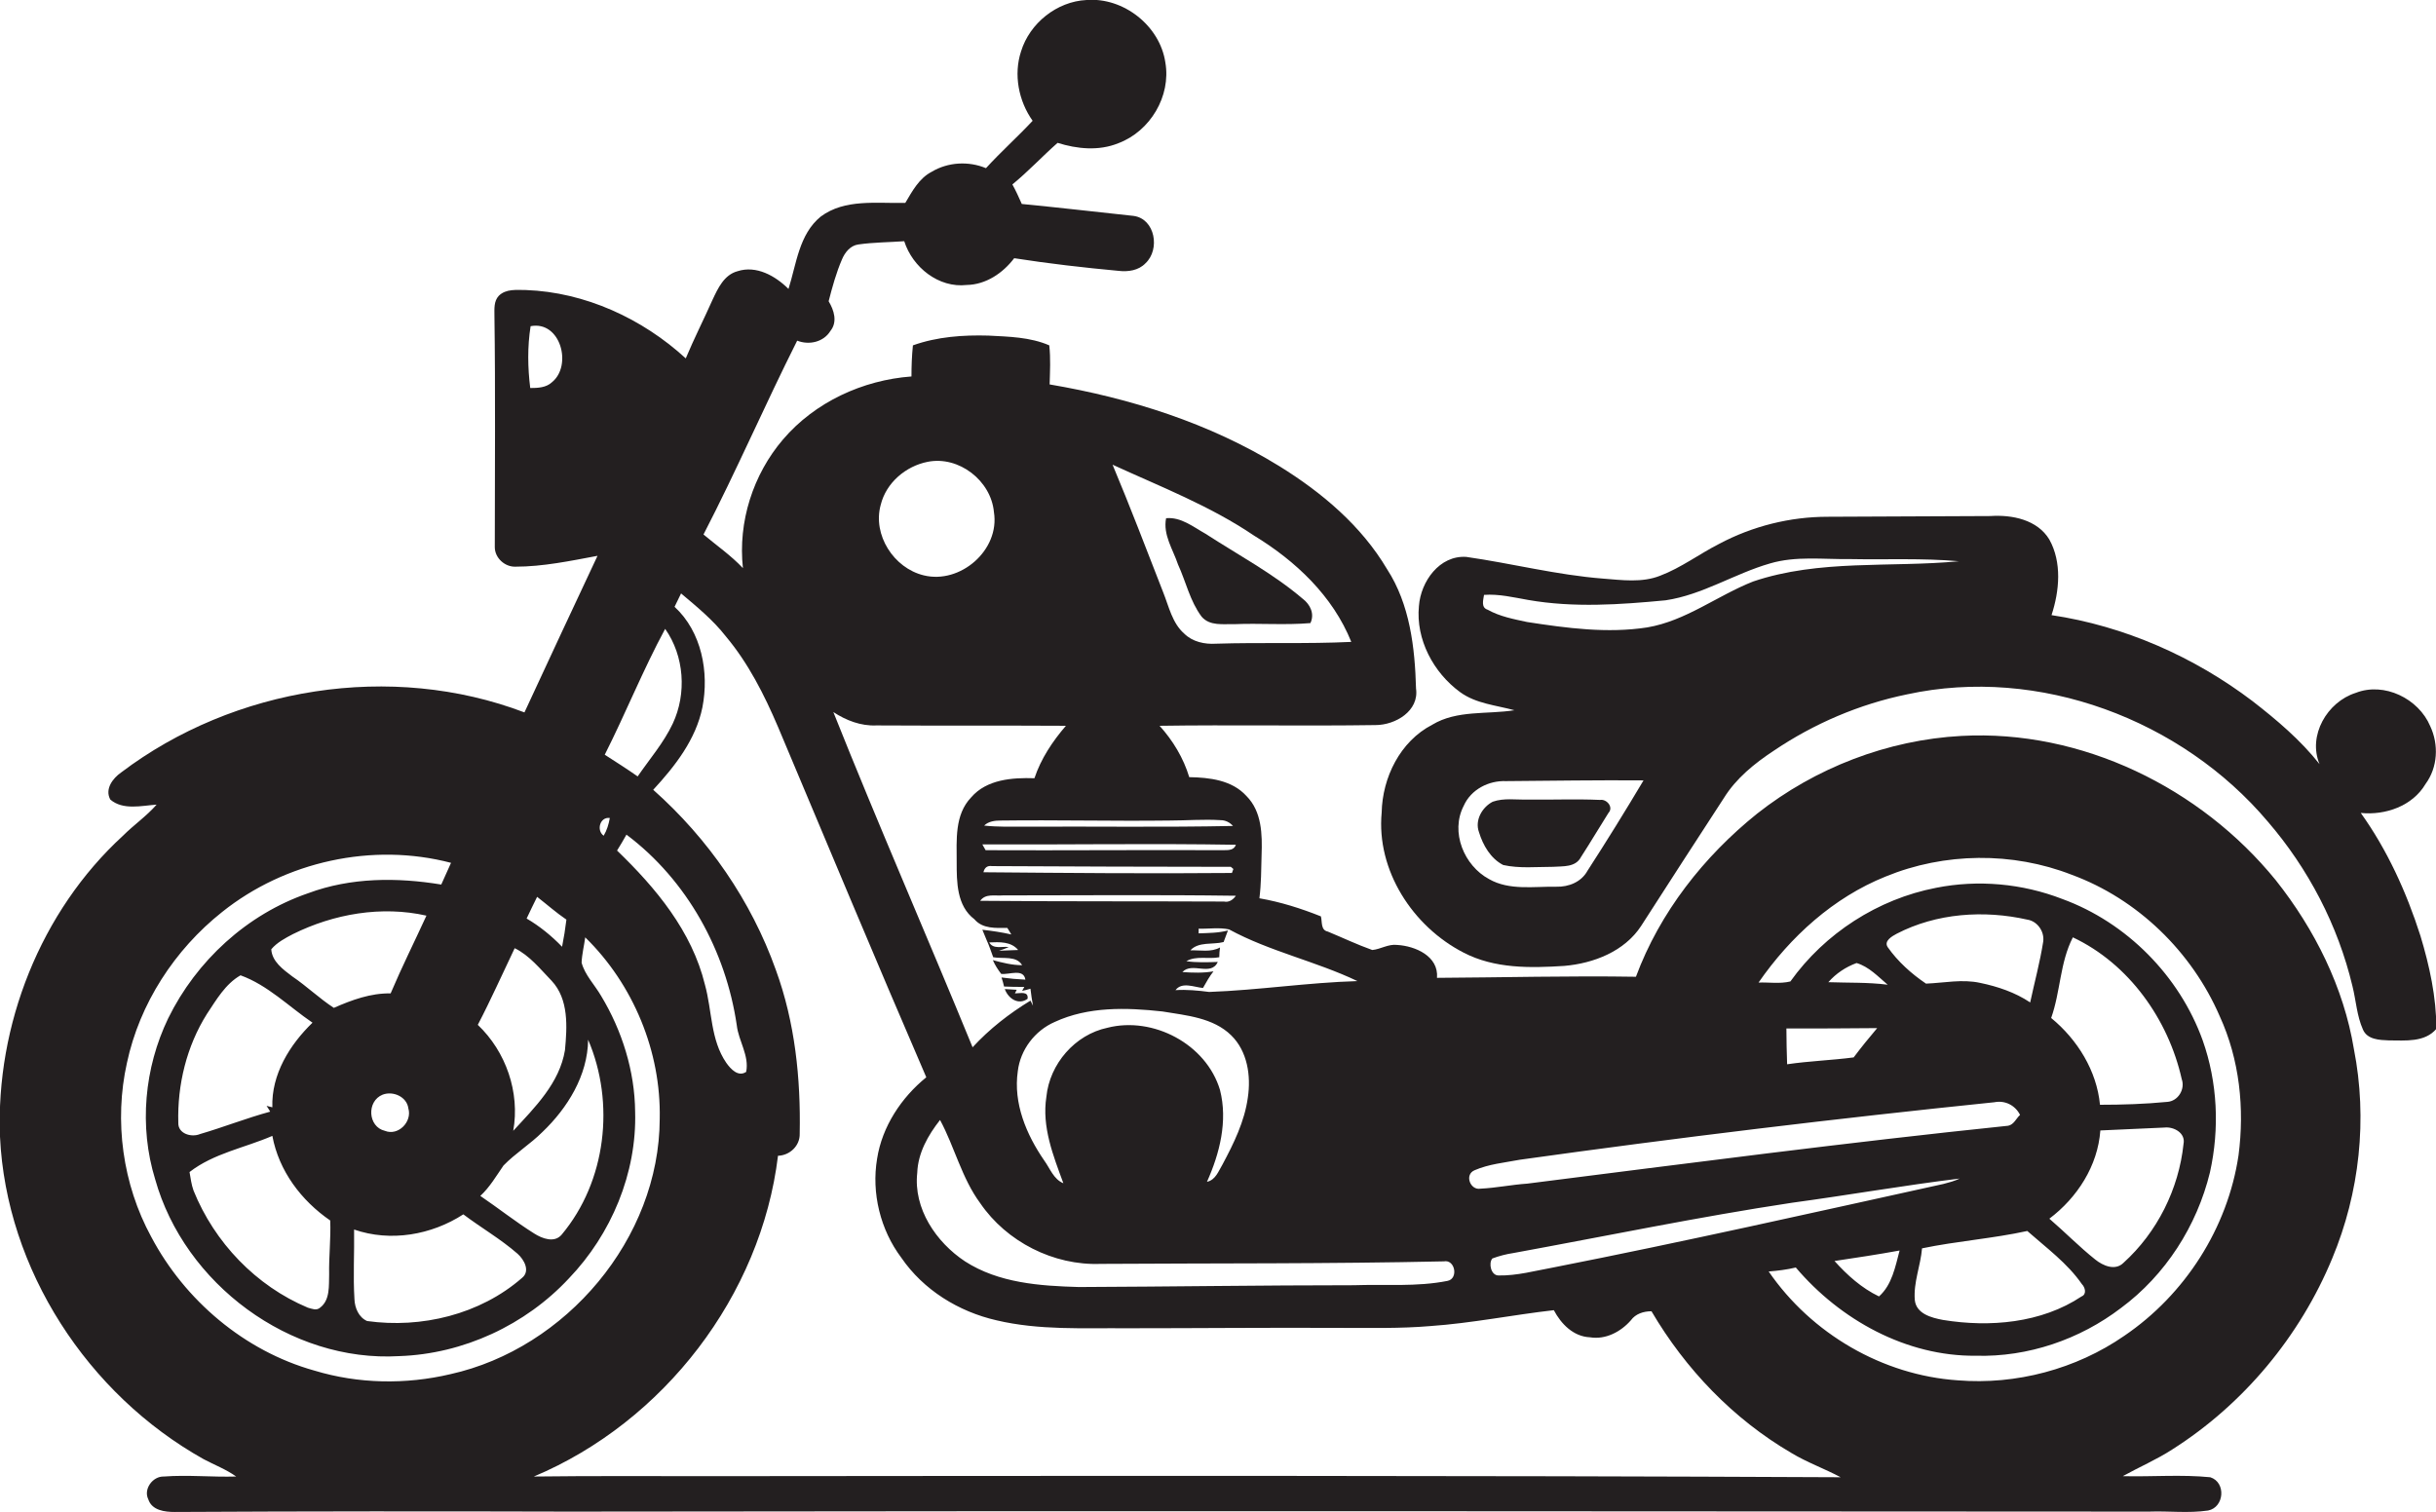 <?xml version="1.0" encoding="utf-8"?>
<!-- Generator: Adobe Illustrator 19.2.0, SVG Export Plug-In . SVG Version: 6.00 Build 0)  -->
<svg version="1.1" id="Layer_1" xmlns="http://www.w3.org/2000/svg" xmlns:xlink="http://www.w3.org/1999/xlink" x="0px" y="0px"
	 viewBox="0 0 673.5 418.1" enable-background="new 0 0 673.5 418.1" xml:space="preserve">
<g>
	<path fill="#231F20" d="M629.2,243.4c-20.8-25.6-53.7-41.7-86.9-39.9c-20.4,1.1-40.4,8.8-56.5,21.5c-14.7,11.8-26.9,27.3-33.5,45.1
		c-18.3-0.3-36.7,0.2-55,0.3c0.5-6-6-8.8-11-9.1c-2.5-0.3-4.6,1.2-6.9,1.4c-4.2-1.5-8.2-3.4-12.3-5.1c-2-0.4-1.5-2.7-1.9-4.2
		c-5.5-2.2-11.2-4-17-5c0.5-4,0.5-8,0.6-12c0.2-5.6,0.1-12-4.2-16.3c-4-4.4-10.2-5.1-15.8-5.2c-1.6-5.3-4.5-10.1-8.2-14.2
		c19.9-0.3,39.8,0.1,59.7-0.2c5.5,0,12.1-3.9,11.2-10.1c-0.3-11.3-1.7-23.3-8-33c-7.1-12-18-21.2-29.8-28.5
		c-19.3-11.9-41.2-18.8-63.5-22.6c0.1-3.6,0.3-7.2-0.1-10.8c-5.3-2.3-11.2-2.4-16.8-2.7c-7-0.2-14.2,0.3-20.9,2.7
		c-0.3,2.9-0.4,5.8-0.4,8.6c-13.5,1-26.7,7.1-35.5,17.4c-8.3,9.7-12.5,22.8-11.1,35.6c-3.3-3.5-7.2-6.2-10.9-9.3
		c9.1-17.6,17-35.9,25.9-53.6c3.3,1.3,7.3,0.4,9.2-2.7c2-2.5,1-5.7-0.5-8.2c1-3.9,2.1-7.9,3.7-11.6c0.8-1.9,2.3-3.8,4.5-4.1
		c4.2-0.6,8.5-0.6,12.7-0.9c2.3,7.2,9.5,13,17.3,12.1c5.3-0.1,10-3.3,13.1-7.4c9.6,1.5,19.2,2.6,28.9,3.5c2.6,0.3,5.5-0.1,7.4-2.1
		c4.1-3.8,2.7-12.3-3.3-13.1c-10.3-1.1-20.6-2.3-30.9-3.3c-0.8-1.8-1.6-3.6-2.6-5.4c4.4-3.6,8.3-7.8,12.5-11.5
		c5.4,1.7,11.4,2.3,16.8,0.1c8.8-3.3,14.6-13,13-22.3c-1.5-10.2-11.6-18.1-21.8-17.3c-8.2,0.4-15.7,6.4-18.1,14.2
		c-2.1,6.4-0.7,13.7,3.2,19.2c-4.2,4.5-8.8,8.6-12.9,13.1c-4.8-2-10.5-1.7-15,1c-3.5,1.8-5.4,5.4-7.3,8.6
		c-7.9,0.2-16.7-1.2-23.4,3.8c-6,4.9-6.7,13.1-8.9,20c-3.6-3.6-8.9-6.6-14.1-4.9c-3.7,1-5.4,4.7-6.9,7.9c-2.4,5.4-5.1,10.7-7.4,16.2
		c-12-11-27.8-18.3-44.2-18.9c-2.5,0-5.5-0.4-7.5,1.6c-1.4,1.5-1.2,3.6-1.2,5.5c0.3,21.3,0.1,42.7,0.1,64c0,3,2.8,5.5,5.7,5.4
		c7.6,0,15.2-1.6,22.7-3c-6.8,14.4-13.5,28.9-20.2,43.3C108.2,183,64.7,190,33.5,213.6c-2.3,1.6-4.6,4.6-3,7.5
		c3.5,3,8.6,1.7,12.8,1.4c-2.8,3.2-6.3,5.6-9.3,8.6c-22.8,20.9-35.2,52.4-34,83.2c1.7,36.8,24.3,71.3,56.3,89.2c3,1.6,6.2,2.8,9,4.8
		c-6.7,0.2-13.3-0.5-20,0c-3.1-0.1-5.7,3.5-4.3,6.3c1,3.1,4.6,3.5,7.3,3.5c36.3-0.2,72.6-0.2,108.9-0.1c145.7-0.2,291.4-0.1,437,0
		c5.4-0.2,10.9,0.5,16.3-0.3c4.5-0.9,5-7.8,0.6-9.2c-8-0.8-16.1-0.1-24.2-0.3c4.5-2.5,9.4-4.6,13.7-7.4
		c19.7-12.5,35.3-31.3,44.2-52.8c7.6-18.2,9.8-38.6,6-57.9C648,273.1,640,257,629.2,243.4z M152.6,105.7c-1.6,1.5-3.9,1.6-6,1.6
		c-0.7-5.6-0.8-11.4,0.1-17.1C155,88.6,158.3,101.1,152.6,105.7z M407.7,323.6c3.9-1.7,8.3-2.1,12.5-2.9
		c43.6-6.1,87.4-11.4,131.2-15.9c3-0.6,5.8,0.9,7.1,3.5c-1.1,1-1.7,2.7-3.3,3c-44.4,4.6-88.6,10.4-132.9,16c-4.4,0.3-8.7,1.2-13,1.4
		C406.5,329.2,404.8,324.8,407.7,323.6z M580.7,312.6c5.9-0.3,11.8-0.5,17.7-0.8c2.6-0.3,5.9,1.5,5.3,4.5
		c-1.3,12.5-7.3,24.5-16.6,32.9c-2.3,2.3-5.7,0.8-7.8-0.9c-4.4-3.5-8.4-7.6-12.7-11.3C574.3,331.2,580,322.4,580.7,312.6z
		 M567.1,281.5c2.6-7.3,2.4-15.3,6-22.3c15.5,7.3,26.4,22.7,30.1,39.2c1,2.8-1,6.1-4,6.3c-6.2,0.6-12.4,0.8-18.6,0.8
		C579.7,296.1,574.4,287.5,567.1,281.5z M575.6,355.1c0.9,0.9,1.4,2.8-0.1,3.4c-11.1,7.4-25.4,8.6-38.3,6.5
		c-3.2-0.6-7.4-1.7-7.8-5.5c-0.4-4.9,1.6-9.5,2-14.3c9.6-2,19.5-2.7,29.1-4.8C565.7,345,571.6,349.3,575.6,355.1z M429.4,350.5
		c-5,0.9-10,2.3-15.1,2.2c-2.1,0-2.8-3.4-1.7-4.7c1.9-0.7,3.8-1.2,5.8-1.5c25.7-4.7,51.2-10,77-13.9c15.5-2.1,30.9-4.8,46.4-6.7
		c-1.4,0.7-3,1.1-4.5,1.5C501.4,335.3,465.5,343.4,429.4,350.5z M525.2,345.8c-1.2,4.5-2.1,9.5-5.7,12.7c-4.8-2.3-8.8-5.9-12.3-9.8
		C513.2,347.8,519.2,346.9,525.2,345.8z M564.9,260.4c-0.9,5.7-2.4,11.2-3.6,16.8c-4.2-2.8-9-4.4-13.8-5.4c-5-1.1-10,0-15,0.2
		c-4-2.7-7.8-6.1-10.6-10.1c-1.1-1.7,1.2-3,2.5-3.7c11-5.7,24.1-6.6,36.1-3.9C563.2,254.7,565.3,257.5,564.9,260.4z M521.9,272.3
		c-5.5-0.7-11-0.5-16.4-0.7c2.1-2.4,4.8-4.2,7.8-5.3C516.7,267.3,519.3,270.1,521.9,272.3z M519,284.3c-2.2,2.6-4.4,5.3-6.5,8.1
		c-6.1,0.8-12.3,1-18.4,1.9c-0.1-3.3-0.2-6.6-0.2-9.9C502.3,284.4,510.6,284.4,519,284.3z M399.2,348.8c3.1-0.6,4.1,4.8,1,5.4
		c-8.5,1.7-17.3,0.9-25.9,1.2c-25.3,0-50.6,0.4-76,0.5c-10.8-0.3-22.2-1.1-31.5-7.1c-8-5.3-14.3-14.6-13.2-24.5
		c0.2-5.5,3-10.4,6.3-14.6c4,7.4,6,16.1,11.1,23c7.3,10.7,20.3,17.3,33.3,16.8C335.9,349.3,367.6,349.5,399.2,348.8z M337.3,301.4
		c-3.8-12.7-18.5-20.4-31.1-17.2c-9,1.9-16,10-16.9,19.1c-1.3,8.3,1.9,16.3,4.7,23.9c-2.7-1.1-3.7-4.1-5.3-6.3
		c-4.9-7.1-8.6-15.8-7.3-24.7c0.7-5.9,4.7-11.2,10.2-13.6c9.3-4.3,19.8-4,29.8-2.9c6.6,1.1,14,1.7,19,6.6c4.5,4.4,5.5,11.2,4.6,17.2
		c-0.9,6.6-3.9,12.7-7,18.5c-1.1,1.8-1.9,4.3-4.3,4.8C337.2,319,339.5,310,337.3,301.4z M375.3,271.3c-13.7,0.4-27.3,2.5-41,3
		c-3.1-0.4-6.2-0.7-9.3-0.5c1.8-2.4,5.2-0.8,7.6-0.6c0.9-1.6,1.8-3.2,2.9-4.6c-2.8,0.5-5.7,0.4-8.6,0.2c2.7-2.9,7.9,1.3,9.8-2.8
		c-2.9,0.1-5.9,0.2-8.7-0.2c2.7-1.6,6.1-0.5,9.1-1.1c0-0.7,0.1-2.1,0.2-2.7c-2.5,1.4-5.5,0.7-8.2,0.8c2.3-2.5,6.2-1.5,9.2-2.3
		c0.4-1.1,0.8-2.2,1.2-3.2c-2.6,0.7-5.4,0.7-8.1,0.8c0-0.3,0-1,0-1.3c2.8,0.1,5.6-0.4,8.4,0.2C351,263.1,363.8,265.8,375.3,271.3z
		 M338.4,249.3c-22.5-0.1-44.9,0-67.4-0.2c1.5-2.1,4.1-1.3,6.3-1.5c21.5,0,43-0.2,64.4,0.1C340.9,248.8,339.8,249.6,338.4,249.3z
		 M273.5,260.6c2.8-0.1,6-0.3,8,2.1c-1.8,0.1-3.5,0.1-5.3,0.2c0.7-0.2,2-0.7,2.7-1C277.1,261.6,274.6,262.6,273.5,260.6z
		 M271.9,241.2c0.3-1.3,1.1-1.9,2.4-1.7c22,0.1,44,0.2,66,0.2l0.7,0.6l-0.4,1.1C317.7,241.6,294.8,241.4,271.9,241.2z M337.3,235.1
		c-21.6-0.1-43.2,0.1-64.8,0c-0.2-0.4-0.7-1.2-0.9-1.6c23.4,0.1,46.7-0.3,70.1,0.1C341,235.5,338.9,235,337.3,235.1z M323.3,226.9
		c4.7,0,9.5-0.4,14.2-0.1c1.3,0,2.5,0.6,3.4,1.6c-19.2,0.4-38.3,0.1-57.5,0.2c-3.8,0-7.5,0.1-11.3-0.3c1.2-1.2,3-1.4,4.6-1.4
		C292.2,226.7,307.7,227.1,323.3,226.9z M346.7,148.1c11.5,7,21.8,16.7,26.9,29.4c-12.4,0.6-24.9,0.1-37.4,0.5
		c-3.1,0.2-6.5-0.5-8.8-2.8c-3.3-2.9-4.2-7.4-5.8-11.4c-4.6-11.8-9.1-23.6-14-35.3C320.9,134.6,334.6,139.9,346.7,148.1z
		 M243.5,139.6c1.5-6.1,6.9-10.7,13-11.9c8.6-1.7,17.5,5.2,18.3,13.9c1.7,10.5-9.3,20-19.4,17.5
		C247.1,157.1,241.2,147.9,243.5,139.6z M242.3,200.6c17.5,0.1,35,0,52.4,0.1c-3.7,4.3-6.9,9.1-8.7,14.5c-6.1-0.2-13.2,0.3-17.5,5.3
		c-4.6,4.8-4,11.8-4,17.9c0,5.5,0,12.1,4.9,15.8c2.3,2.7,5.9,2.4,9.1,2.4c0.3,0.4,0.8,1.3,1.1,1.8c-2.6-0.6-5.4-1-8-1.3
		c0.3,0.7,0.9,2.2,1.2,2.9c0.7,1.5,1.2,3.1,1.8,4.7c2.7,0.5,6.4-0.5,8,2.2c-2.8,0-5.5-0.7-8.1-1.4c0.6,1.4,1.4,2.6,2.3,3.8
		c2.2,0.3,6.2-1.6,6.7,1.6c-2.2-0.1-4.4-0.3-6.6-0.6c0.2,0.6,0.6,1.9,0.7,2.5c1.8,0.1,3.7,0.1,5.6,0.1l-0.6,1.1
		c0.6-0.1,1.7-0.4,2.3-0.6c0.2,1.6,0.4,3.2,0.7,4.7l-0.7-1.4c-5.9,3.6-11.3,7.8-16,12.9c-12.7-31-26.1-61.6-38.5-92.7
		C233.9,199.2,238,200.8,242.3,200.6z M183.9,173.9c5.3,7.5,6,17.9,2.1,26.2c-2.5,5.3-6.4,9.8-9.7,14.6c-3-2.1-6-4-9.1-6
		C173,197.2,177.8,185.2,183.9,173.9z M203.7,283.5c0.5,4.4,3.5,8.4,2.6,12.9c-2.2,1.5-4.3-0.8-5.5-2.5c-4.4-6.4-3.9-14.4-5.9-21.6
		c-3.6-14.8-13.6-26.8-24.3-37.1c0.9-1.5,1.8-2.9,2.6-4.4C190,243.4,200.7,263,203.7,283.5z M168.6,226.2c-0.3,1.7-0.8,3.4-1.7,4.9
		C164.8,229.6,165.9,225.8,168.6,226.2z M148.5,248c2.7,2.1,5.3,4.4,8.1,6.3c-0.3,2.5-0.7,5-1.2,7.5c-2.9-3-6.2-5.7-9.8-7.8
		C146.6,251.9,147.5,250,148.5,248z M142.3,262.2c4.1,2,7.1,5.8,10.2,9c4.8,5.1,4.3,12.8,3.7,19.2c-1.5,9.1-8.3,15.8-14.3,22.3
		c1.9-10.6-2-21.9-9.8-29.3C135.7,276.5,138.9,269.3,142.3,262.2z M162.6,287.5c7.5,17.5,5,39.2-7.3,53.9c-2,2.4-5.4,1.1-7.6-0.3
		c-5.1-3.2-9.9-7-14.9-10.4c2.6-2.4,4.4-5.5,6.4-8.4c3.3-3.4,7.4-5.9,10.8-9.3C156.9,306.4,162.5,297.4,162.6,287.5z M143.1,346.7
		c1.8,1.6,3.6,4.8,1.2,6.7c-11.6,10.1-27.8,14-42.8,11.9c-2.3-1-3.4-3.6-3.5-6c-0.4-6.4,0-12.8-0.1-19.3c10.1,3.5,21.4,1.5,30.2-4.2
		C133,339.5,138.4,342.6,143.1,346.7z M91,352.4c-0.1,3.1,0.3,7.1-2.5,9.2c-1,0.9-2.3,0.3-3.4,0c-14.3-6-25.8-18-31.6-32.4
		c-0.6-1.7-0.8-3.4-1.1-5.1c6.7-5.2,15.3-6.7,22.9-10c1.8,9.7,8,17.9,16,23.4C91.5,342.5,90.9,347.5,91,352.4z M74.7,307.4
		c-6.6,1.8-12.9,4.3-19.4,6.2c-2.4,1-6.1-0.1-6-3.1c-0.3-10.5,2.3-21.2,7.9-30.1c2.6-3.9,5.1-8.3,9.3-10.7
		c7.5,2.7,13.3,8.6,19.9,13.1c-6.3,6.1-11.4,14.3-11.1,23.4c-0.4-0.1-1.2-0.3-1.6-0.4C74,306.3,74.4,306.8,74.7,307.4z M80.8,270
		c-2.5-1.9-5.6-4.1-5.8-7.5c1.6-1.9,3.9-3.1,6-4.2c11.3-5.6,24.5-7.9,36.9-5.1c-3.3,7.2-6.8,14.2-9.9,21.5c-5.5-0.1-10.7,1.8-15.7,4
		C88.3,276.1,84.8,272.7,80.8,270z M106.4,312.7c-4.7-1.1-5.1-8.2-0.6-10c2.9-1.1,6.7,0.6,7.1,3.8
		C114,310.2,110.1,314.2,106.4,312.7z M86.9,379c-19.3-5.4-35.8-19.4-45.1-37c-7.9-14.5-10.3-32-6.7-48.1
		c3.5-16.4,13.2-31.3,26.3-41.7c17.5-14,41.6-19.3,63.3-13.6c-0.9,2-1.8,4-2.7,6c-12.2-2-25-2-36.8,2.4
		c-16.9,5.8-30.9,18.7-38.7,34.6c-6.6,13.7-8.1,29.9-3.6,44.5c8.1,28.9,37.3,50.7,67.5,48.9c17.7-0.6,34.9-8.6,46.9-21.5
		c11.7-12.2,18.8-29.1,18.3-46.1c-0.1-11.2-3.6-22.4-9.4-32c-1.8-3.1-4.5-5.8-5.4-9.2c0.1-2.4,0.7-4.7,1-7
		c13.3,13,21,31.6,20.6,50.2c-0.1,33.1-25.9,63.5-57.9,70.6C112.2,382.9,99.1,382.7,86.9,379z M196.3,408.2
		c-16.2,0-32.5-0.1-48.7,0.1c35.9-15.1,62.8-50,67.5-88.7c3.3-0.1,6.1-2.8,6-6.1c0.3-15.3-1.3-30.8-6.6-45.3
		c-6.8-19.1-18.7-36.3-33.9-49.8c6-6.5,11.8-13.9,13.6-22.8c1.9-9.7-0.2-20.9-7.7-27.8c0.6-1.2,1.2-2.5,1.8-3.7
		c4.4,3.7,8.9,7.4,12.4,11.9c6.2,7.4,10.6,16.1,14.4,25c13.6,32.3,27.1,64.7,41,96.9c-6.9,5.6-12.2,13.6-13.6,22.5
		c-1.6,9.5,0.9,19.7,6.7,27.4c6.1,8.9,15.8,14.9,26.3,17.3c11.8,2.8,24,2.1,36,2.2c19.7,0,39.3-0.2,59-0.1c8.3,0,16.6,0.2,24.9-0.5
		c11.5-0.8,22.8-3.1,34.2-4.4c2,3.8,5.4,7.3,10,7.5c4.3,0.7,8.5-1.5,11.3-4.7c1.3-1.8,3.5-2.5,5.7-2.5c9.4,16,22.6,29.8,38.7,39.2
		c4.3,2.6,9.1,4.3,13.6,6.7C404.6,408,300.4,408.1,196.3,408.2z M618.9,319.5c-3,20.1-14.8,38.5-31.6,49.9
		c-13.3,9.2-29.9,13.6-46,12.3c-20.8-1.4-40.5-12.9-52.3-30.1c2.5-0.2,5-0.5,7.5-1.1c12.3,14.5,30.6,24.6,49.8,24.4
		c14.4,0.4,28.7-4.5,40.1-13.2c12.3-9.1,21-22.7,24.6-37.5c2.7-12.1,2.1-24.9-2-36.5c-6.4-17.8-21-32.6-38.8-39.1
		c-11.1-4.3-23.3-5.4-34.9-3.1c-16.1,3.1-30.8,12.6-40.3,25.9c-2.9,0.7-5.9,0.2-8.8,0.3c8.8-12.7,20.7-23.5,35.1-29.3
		c16.3-6.7,35.1-6.9,51.5-0.5c18.2,6.7,33.2,21.3,40.9,39.1C619.2,293,620.6,306.5,618.9,319.5z"/>
	<path fill="#231F20" d="M652.7,224.8c6.8,0.7,14.3-1.9,17.9-8c3.4-4.6,3.7-10.9,1.3-16c-3.2-7.6-12.7-12.3-20.6-9.2
		c-7.9,2.5-13.3,11.8-10,19.7c-5.3-6.7-11.8-12.2-18.5-17.4c-16.2-12.3-35.5-20.8-55.6-23.8c2.2-6.7,2.9-14.6-0.6-20.9
		c-3.3-5.5-10.3-6.9-16.3-6.5c-15,0.1-30,0.1-45,0.2c-10.4,0-20.8,2.6-30,7.5c-5.5,2.8-10.5,6.6-16.3,8.8c-5,2-10.6,1.2-15.8,0.8
		c-12.8-1-25.2-4.2-37.8-6c-7.4-0.5-12.6,6.8-13.1,13.6c-0.9,9.2,4,18.4,11.4,23.8c4.4,3.2,9.9,3.6,15,5c-7.6,1.2-15.9-0.1-22.7,4
		c-8.9,4.6-13.8,14.6-14,24.3c-1.5,16,8.6,31.5,22.6,38.7c8.6,4.5,18.5,4.3,27.9,3.7c8.1-0.7,16.6-4,21.2-11
		c7.6-11.8,15.2-23.6,22.9-35.4c3.4-5.5,8.5-9.6,13.8-13.1c11.1-7.5,23.7-12.9,36.9-15.6c36.4-7.9,75.9,7,99.7,35.2
		c11.2,13,19.4,28.7,23.4,45.5c1,4,1.2,8.2,2.9,12c1.2,2.8,4.6,2.9,7.2,3c4.5,0,9.9,0.6,13.1-3.2c0-8.8-1.9-17.4-4.4-25.7
		C665.3,246.6,660,235,652.7,224.8z M438.9,240.8c-1.7,3.1-5.2,4.5-8.6,4.4c-6.2-0.1-13,1.1-18.6-2.1c-6.9-3.7-10.8-13-7-20.3
		c2-4.5,6.9-7,11.7-6.8c12.7-0.1,25.4-0.3,38-0.2C449.4,224.2,444.2,232.6,438.9,240.8z M484.7,160.8c-9.9,3.9-18.6,10.9-29.3,12.7
		c-11,1.7-22.2,0.2-33.2-1.5c-3.7-0.8-7.5-1.5-10.9-3.4c-1.9-0.6-1.2-2.7-1-4.1c4.1-0.3,8.2,0.7,12.2,1.4c12.6,2.2,25.4,1.3,38,0.1
		c10.2-1.5,19.1-7.4,28.9-10.2c7.1-2.1,14.6-1.1,21.9-1.2c10.1,0.2,20.2-0.3,30.3,0.6C522.7,157,503,154.6,484.7,160.8z"/>
	<path fill="#231F20" d="M332.2,170.5c2.3,2.7,6,2,9.1,2.1c7-0.3,14,0.3,21-0.3c1.2-2.5,0-5.1-2.1-6.7c-8.2-7-17.8-12.1-26.9-18
		c-3.4-1.9-6.8-4.7-10.9-4.3c-0.9,4.6,1.9,8.6,3.3,12.8C327.9,160.9,329,166.2,332.2,170.5z"/>
	<path fill="#231F20" d="M442.4,221.2c-6.7-0.3-13.4,0-20-0.1c-3.2,0.1-6.6-0.5-9.7,0.6c-2.9,1.5-5,5.1-3.8,8.4
		c1.1,3.6,3.2,7.3,6.7,9.1c4.5,1,9.2,0.5,13.8,0.5c2.7-0.2,6.2,0.2,7.7-2.7c2.6-4,5-8.1,7.6-12.2
		C446.2,223.2,444.2,220.9,442.4,221.2z"/>
	<path fill="#231F20" d="M284.1,276.2c0.3-2.2-2-1.5-3.5-1.5l0.5-1c-0.8,0-2.5-0.2-3.3-0.2C278.8,276.2,281.6,278,284.1,276.2z"/>
</g>
</svg>
